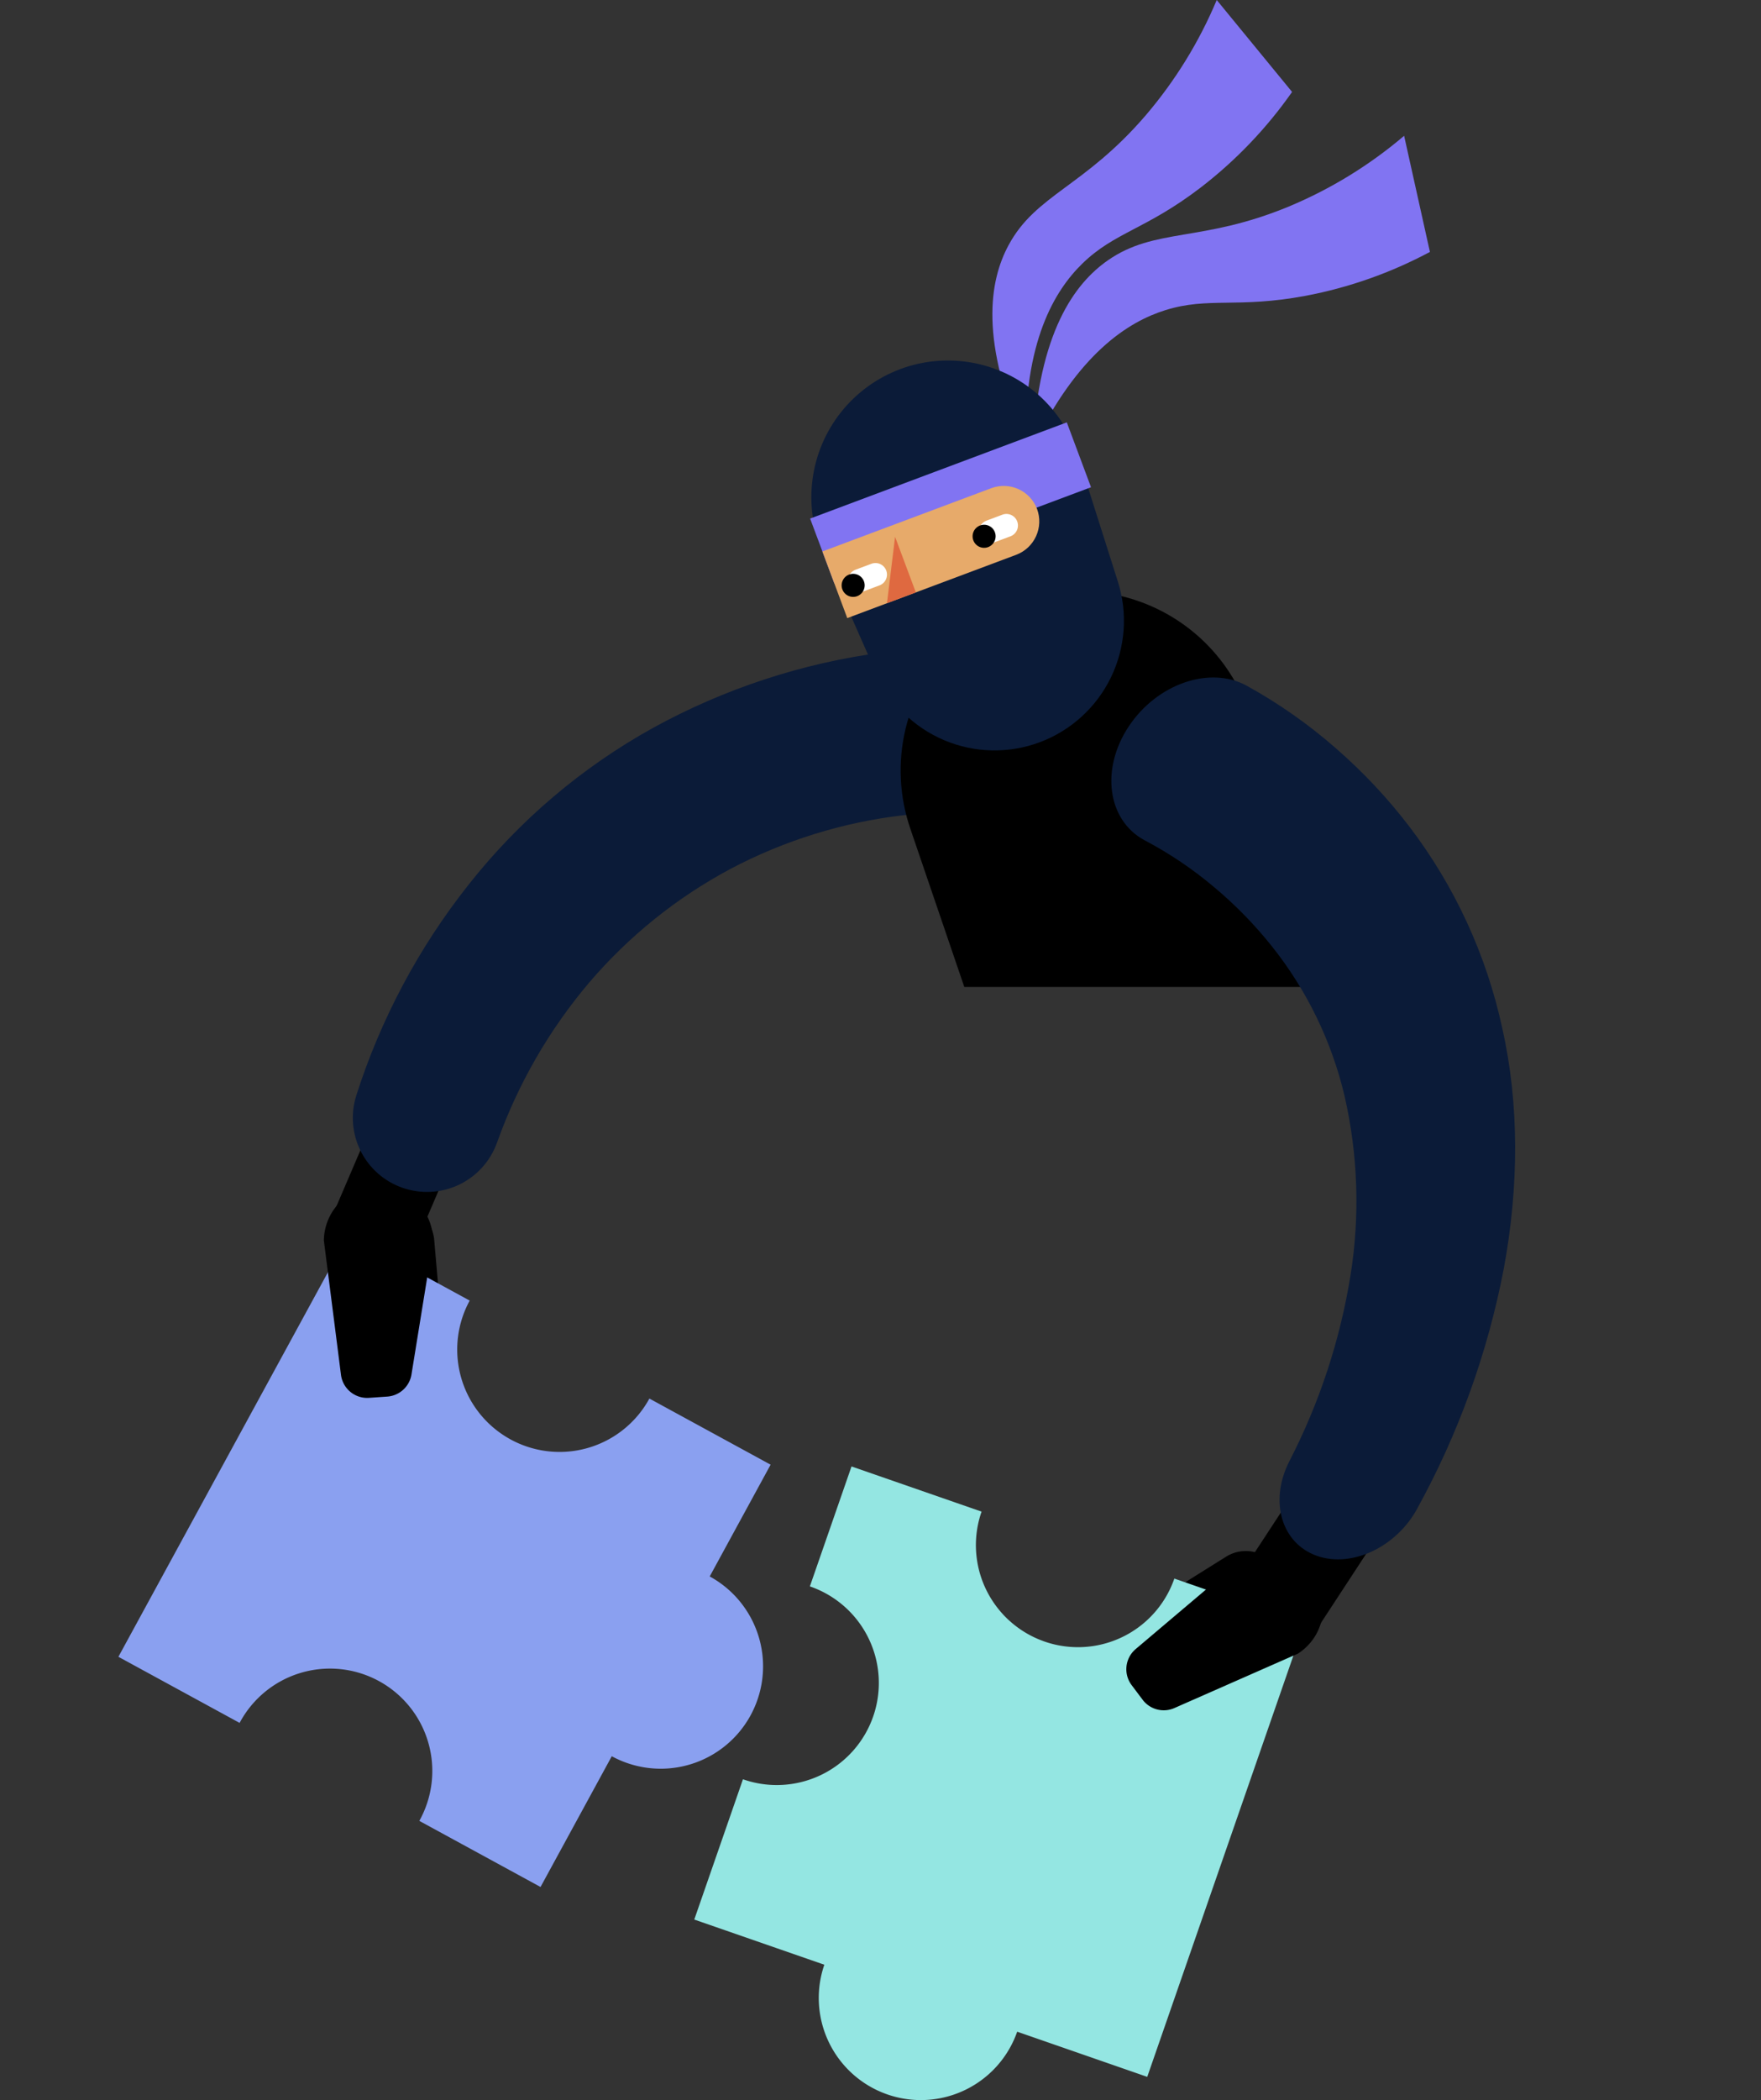 <?xml version="1.0" encoding="utf-8"?>
<svg xmlns="http://www.w3.org/2000/svg" xmlns:xlink="http://www.w3.org/1999/xlink" width="289.359" height="344.972" viewBox="0 0 289.359 344.972">
  <rect x="0" y="0" width="289.359" height="344.972" fill="#333333" stroke="none"/>
  <defs>
    <style>.a,.b{fill:none;}.a,.c{clip-rule:evenodd;}.c,.q{fill:#8174f2;}.d{fill:#8aa0f0;}.e{fill:#94e6e2;}.f{clip-path:url(#a);}.g{fill:#0b1b38;}.h{clip-path:url(#b);}.i{isolation:isolate;}.j{clip-path:url(#c);}.k{clip-path:url(#d);}.l{clip-path:url(#e);}.m{clip-path:url(#f);}.n{clip-path:url(#g);}.o{clip-path:url(#h);}.p{clip-path:url(#i);}.r{clip-path:url(#j);}.s{clip-path:url(#k);}.t{clip-path:url(#l);}.u{clip-path:url(#m);}.v{fill:#e7aa6a;}.w{clip-path:url(#n);}.x{fill:#df6940;}.y{clip-path:url(#o);}.z{fill:#fff;}.aa{clip-path:url(#p);}.ab{clip-path:url(#q);}.ac{clip-path:url(#r);}.ad{clip-path:url(#s);}</style>
    <clipPath id="a">
      <path class="a" d="M13.152-75.016A109.372,109.372,0,0,1,31.6-109.627,100.771,100.771,0,0,1,61.88-135.365a107.719,107.719,0,0,1,37.787-12.411,120.685,120.685,0,0,1,19.706-1.048,114.272,114.272,0,0,1,19.81,2.224,13.758,13.758,0,0,1,10.748,16.248,13.811,13.811,0,0,1-16.313,10.7l-.17-.036-.092-.02a87.169,87.169,0,0,0-14.94-1.9,93.616,93.616,0,0,0-15.258.562,80.828,80.828,0,0,0-28.54,8.833A80.219,80.219,0,0,0,51.405-93.537,84.588,84.588,0,0,0,36.287-67.3l-.028.076a12.213,12.213,0,0,1-15.59,7.356,12.158,12.158,0,0,1-7.516-15.146" transform="translate(0)" />
    </clipPath>
    <clipPath id="b">
      <path class="a" d="M118.3-157.854h74.369v65.021H118.3Z" />
    </clipPath>
    <clipPath id="c">
      <rect class="b" width="79" height="112" transform="translate(114 -161)" />
    </clipPath>
    <clipPath id="d">
      <path class="a" d="M143.452-49.8,119.9-118.832a29.482,29.482,0,0,1,21.643-38.358,29.4,29.4,0,0,1,34.926,22.679L192.674-58.2Z" />
    </clipPath>
    <clipPath id="e">
      <path class="b" d="M118-92h75v-66H118Z" />
    </clipPath>
    <clipPath id="f">
      <path class="a" d="M133.385-254.932h49.246v73.146H133.385Z" />
    </clipPath>
    <clipPath id="g">
      <rect class="b" width="52" height="74" transform="translate(131 -255)" />
    </clipPath>
    <clipPath id="h">
      <path class="a" d="M170.248-254.932l12.383,15.1a71.657,71.657,0,0,1-15.005,15.693c-9.016,6.908-14.162,7.337-19.456,12.5-4.566,4.45-9.62,12.786-9.329,29.86-7.629-17.175-5.96-27.012-2.793-32.889,4.486-8.327,12.438-9.558,22.554-21.346a72.051,72.051,0,0,0,11.647-18.912" />
    </clipPath>
    <clipPath id="i">
      <path class="b" d="M133-181h50v-74H133Z" />
    </clipPath>
    <clipPath id="j">
      <path class="c" d="M201.042-232.625q2.119,9.535,4.239,19.071a71.528,71.528,0,0,1-20.464,7.215c-11.16,2.085-15.945.141-23,2.347-6.08,1.9-14.349,7.057-21.79,22.422.94-18.773,6.867-26.8,12.341-30.607,7.757-5.4,15.407-2.9,29.748-8.842a71.932,71.932,0,0,0,18.92-11.605" />
    </clipPath>
    <clipPath id="k">
      <path class="a" d="M118.218-194.3h0a22.416,22.416,0,0,1,29.221,14.221L154-159.428a21.3,21.3,0,0,1-12.81,26.4,21.248,21.248,0,0,1-26.9-11.343l-8.739-19.823a22.468,22.468,0,0,1,12.66-30.1" />
    </clipPath>
    <clipPath id="l">
      <path class="a" d="M107.417-159.106l42.177-15.8-3.979-10.654-42.177,15.8Z" />
    </clipPath>
    <clipPath id="m">
      <path class="a" d="M109.543-153.412l27.765-10.4a5.862,5.862,0,0,0,3.421-7.518,5.85,5.85,0,0,0-7.508-3.426l-27.764,10.4Z" />
    </clipPath>
    <clipPath id="n">
      <path class="a" d="M116.065-155.854l4.743-1.777-3.41-9.132Z" />
    </clipPath>
    <clipPath id="o">
      <path class="a" d="M133.731-165.861l2.629-.984a1.9,1.9,0,0,0,1.11-2.439,1.891,1.891,0,0,0-2.436-1.112l-2.629.984a1.9,1.9,0,0,0-1.11,2.439,1.892,1.892,0,0,0,2.436,1.112" />
    </clipPath>
    <clipPath id="p">
      <path class="a" d="M133.8-167.513a1.893,1.893,0,0,0-2.437-1.112,1.9,1.9,0,0,0-1.109,2.439,1.89,1.89,0,0,0,2.435,1.112,1.9,1.9,0,0,0,1.111-2.439" />
    </clipPath>
    <clipPath id="q">
      <path class="a" d="M112.21-157.8l2.629-.984a1.9,1.9,0,0,0,1.11-2.439,1.891,1.891,0,0,0-2.436-1.112l-2.629.984a1.9,1.9,0,0,0-1.11,2.439,1.891,1.891,0,0,0,2.436,1.112" />
    </clipPath>
    <clipPath id="r">
      <path class="a" d="M112.282-159.453a1.893,1.893,0,0,0-2.437-1.112,1.9,1.9,0,0,0-1.109,2.439,1.89,1.89,0,0,0,2.435,1.112,1.9,1.9,0,0,0,1.111-2.439" />
    </clipPath>
    <clipPath id="s">
      <path class="a" d="M135.12-66.582a134,134,0,0,0-16.49-38.563c-7.367-11.563-16.563-21.5-27.076-28.677A83.868,83.868,0,0,0,57.77-147.651a86.866,86.866,0,0,0-17.618-1.168,82.909,82.909,0,0,0-17.712,2.478c-6.681,1.7-10.984,9.809-9.609,18.1s7.9,13.632,14.585,11.927l.152-.041.082-.022a63.432,63.432,0,0,1,13.357-2.116,67.3,67.3,0,0,1,13.642.626,62.464,62.464,0,0,1,25.517,9.842,77.283,77.283,0,0,1,20.754,20.8,101.946,101.946,0,0,1,13.517,29.231l.025.084c2.025,7.04,8.267,10.71,13.939,8.2,5.553-2.461,8.5-9.958,6.72-16.876" transform="translate(-12.574 148.875)" />
    </clipPath>
  </defs>
  <g transform="translate(-1241.823 -3194.675)">
    <g transform="translate(1 1)">
      <path d="M6.017.987l.519.811A6.1,6.1,0,0,1,6.624,8.23L2.729,14.7A1.3,1.3,0,0,1,.5,14.686,3.652,3.652,0,0,1,.069,12.14L2.117,1.727a2.139,2.139,0,0,1,3.9-.74" transform="matrix(0.809, -0.588, 0.588, 0.809, 1301.971, 3394.552)" />
      <path class="d" d="M95.83,73.064l14.85,19.421-18.01,13.771a16.807,16.807,0,1,0-26.7,20.418l-18.01,13.77L0,77.726,18.01,63.955A16.8,16.8,0,0,0,40.9,67.572c.224-.153.44-.312.659-.477a16.8,16.8,0,0,0,3.148-23.558L59.855,31.957l2.792-2.132.075-.058.045.06L75.414,46.367a16.8,16.8,0,1,1,20.416,26.7" transform="matrix(0.407, 0.914, -0.914, 0.407, 1369.125, 3364.801)" />
    </g>
    <path d="M6.012,14.328l.519-.81a6.092,6.092,0,0,0,.088-6.426L2.727.628A1.3,1.3,0,0,0,.5.643,3.649,3.649,0,0,0,.069,3.186l2.046,10.4a2.137,2.137,0,0,0,3.9.739" transform="translate(1436.314 3457.095) rotate(-91)" />
    <path class="e" d="M324.831,60.428,299,134.848l-21.37-7.42a16.772,16.772,0,0,1-31.689-11l-21.37-7.419,8-23.04a16.767,16.767,0,1,0,10.995-31.68l6.841-19.7,21.37,7.42a16.735,16.735,0,0,0,2.965,16.236,15.913,15.913,0,0,0,1.915,1.948,16.637,16.637,0,0,0,5.264,3.08c.064.028.134.051.2.074a16.446,16.446,0,0,0,2.752.7h0a16.759,16.759,0,0,0,18.581-11.041Z" transform="translate(1131.332 3400.944)" />
    <g transform="translate(1271.5 3449.607)">
      <g transform="translate(32.717 -83.409)">
        <path d="M5.84,32.967-7.408,27.291,5.644-3.174,18.892,2.5Z" />
      </g>
      <g class="f" transform="translate(15.718)">
        <path class="g" d="M7.574-153.875H154.192v98.691H7.574Z" transform="translate(0.512 0.512)" />
      </g>
      <g class="h">
        <g class="i">
          <g class="j">
            <g class="k">
              <g class="l">
                <path d="M113.3-162.854h84.369V-44.8H113.3Z" />
              </g>
            </g>
          </g>
        </g>
      </g>
      <g class="m">
        <g class="i">
          <g class="n">
            <g class="o">
              <g class="p">
                <path class="q" d="M128.385-259.932h59.246v83.146H128.385Z" />
              </g>
            </g>
          </g>
        </g>
      </g>
      <g class="r">
        <path class="q" d="M135.032-237.625h75.249v61.055H135.032Z" />
      </g>
      <g class="s">
        <path class="g" d="M98.641-200.726H160.01v74.053H98.641Z" />
      </g>
      <g class="t">
        <path class="q" d="M98.438-190.555h56.156v36.449H98.438Z" />
      </g>
      <g class="u">
        <path class="v" d="M100.457-180.122H146.1v31.71H100.457Z" />
      </g>
      <g class="w">
        <path class="x" d="M111.065-171.763h14.743v20.909H111.065Z" />
      </g>
      <g class="y">
        <path class="z" d="M126.174-175.518H142.59v14.777H126.174Z" />
      </g>
      <g class="aa">
        <path d="M125.136-173.745h13.787v13.792H125.136Z" />
      </g>
      <g class="ab">
        <path class="z" d="M104.653-167.458h16.416v14.777H104.653Z" />
      </g>
      <g class="ac">
        <path d="M103.615-165.686H117.4v13.793H103.615Z" />
      </g>
      <g transform="matrix(0.985, 0.174, -0.174, 0.985, 186.786, -24.418)">
        <path d="M6.781,35.534l-14.19-6.079L6.571-3.174l14.19,6.079Z" />
      </g>
      <g class="ad" transform="translate(169.68 -150.891) rotate(43)">
        <path class="g" d="M138.661-153.875H7.574v109.96H138.661Z" transform="translate(-11.587 148.875)" />
      </g>
      <path d="M143.009,214.578h0a8.952,8.952,0,0,1-1.437,12.578l-19.23,11.008a4.338,4.338,0,0,1-5.33-.81l-2.047-2.2a4.337,4.337,0,0,1,.041-5.954l15.371-16.065a8.989,8.989,0,0,1,12.631,1.443" transform="translate(-224.146 -83.985) rotate(-51)" />
      <path d="M143.009,214.578h0a8.952,8.952,0,0,1-1.437,12.578l-19.23,11.008a4.338,4.338,0,0,1-5.33-.81l-2.047-2.2a4.337,4.337,0,0,1,.041-5.954l15.371-16.065a8.989,8.989,0,0,1,12.631,1.443" transform="matrix(0.995, 0.105, -0.105, 0.995, 66.568, -224.21)" />
    </g>
  </g>
</svg>